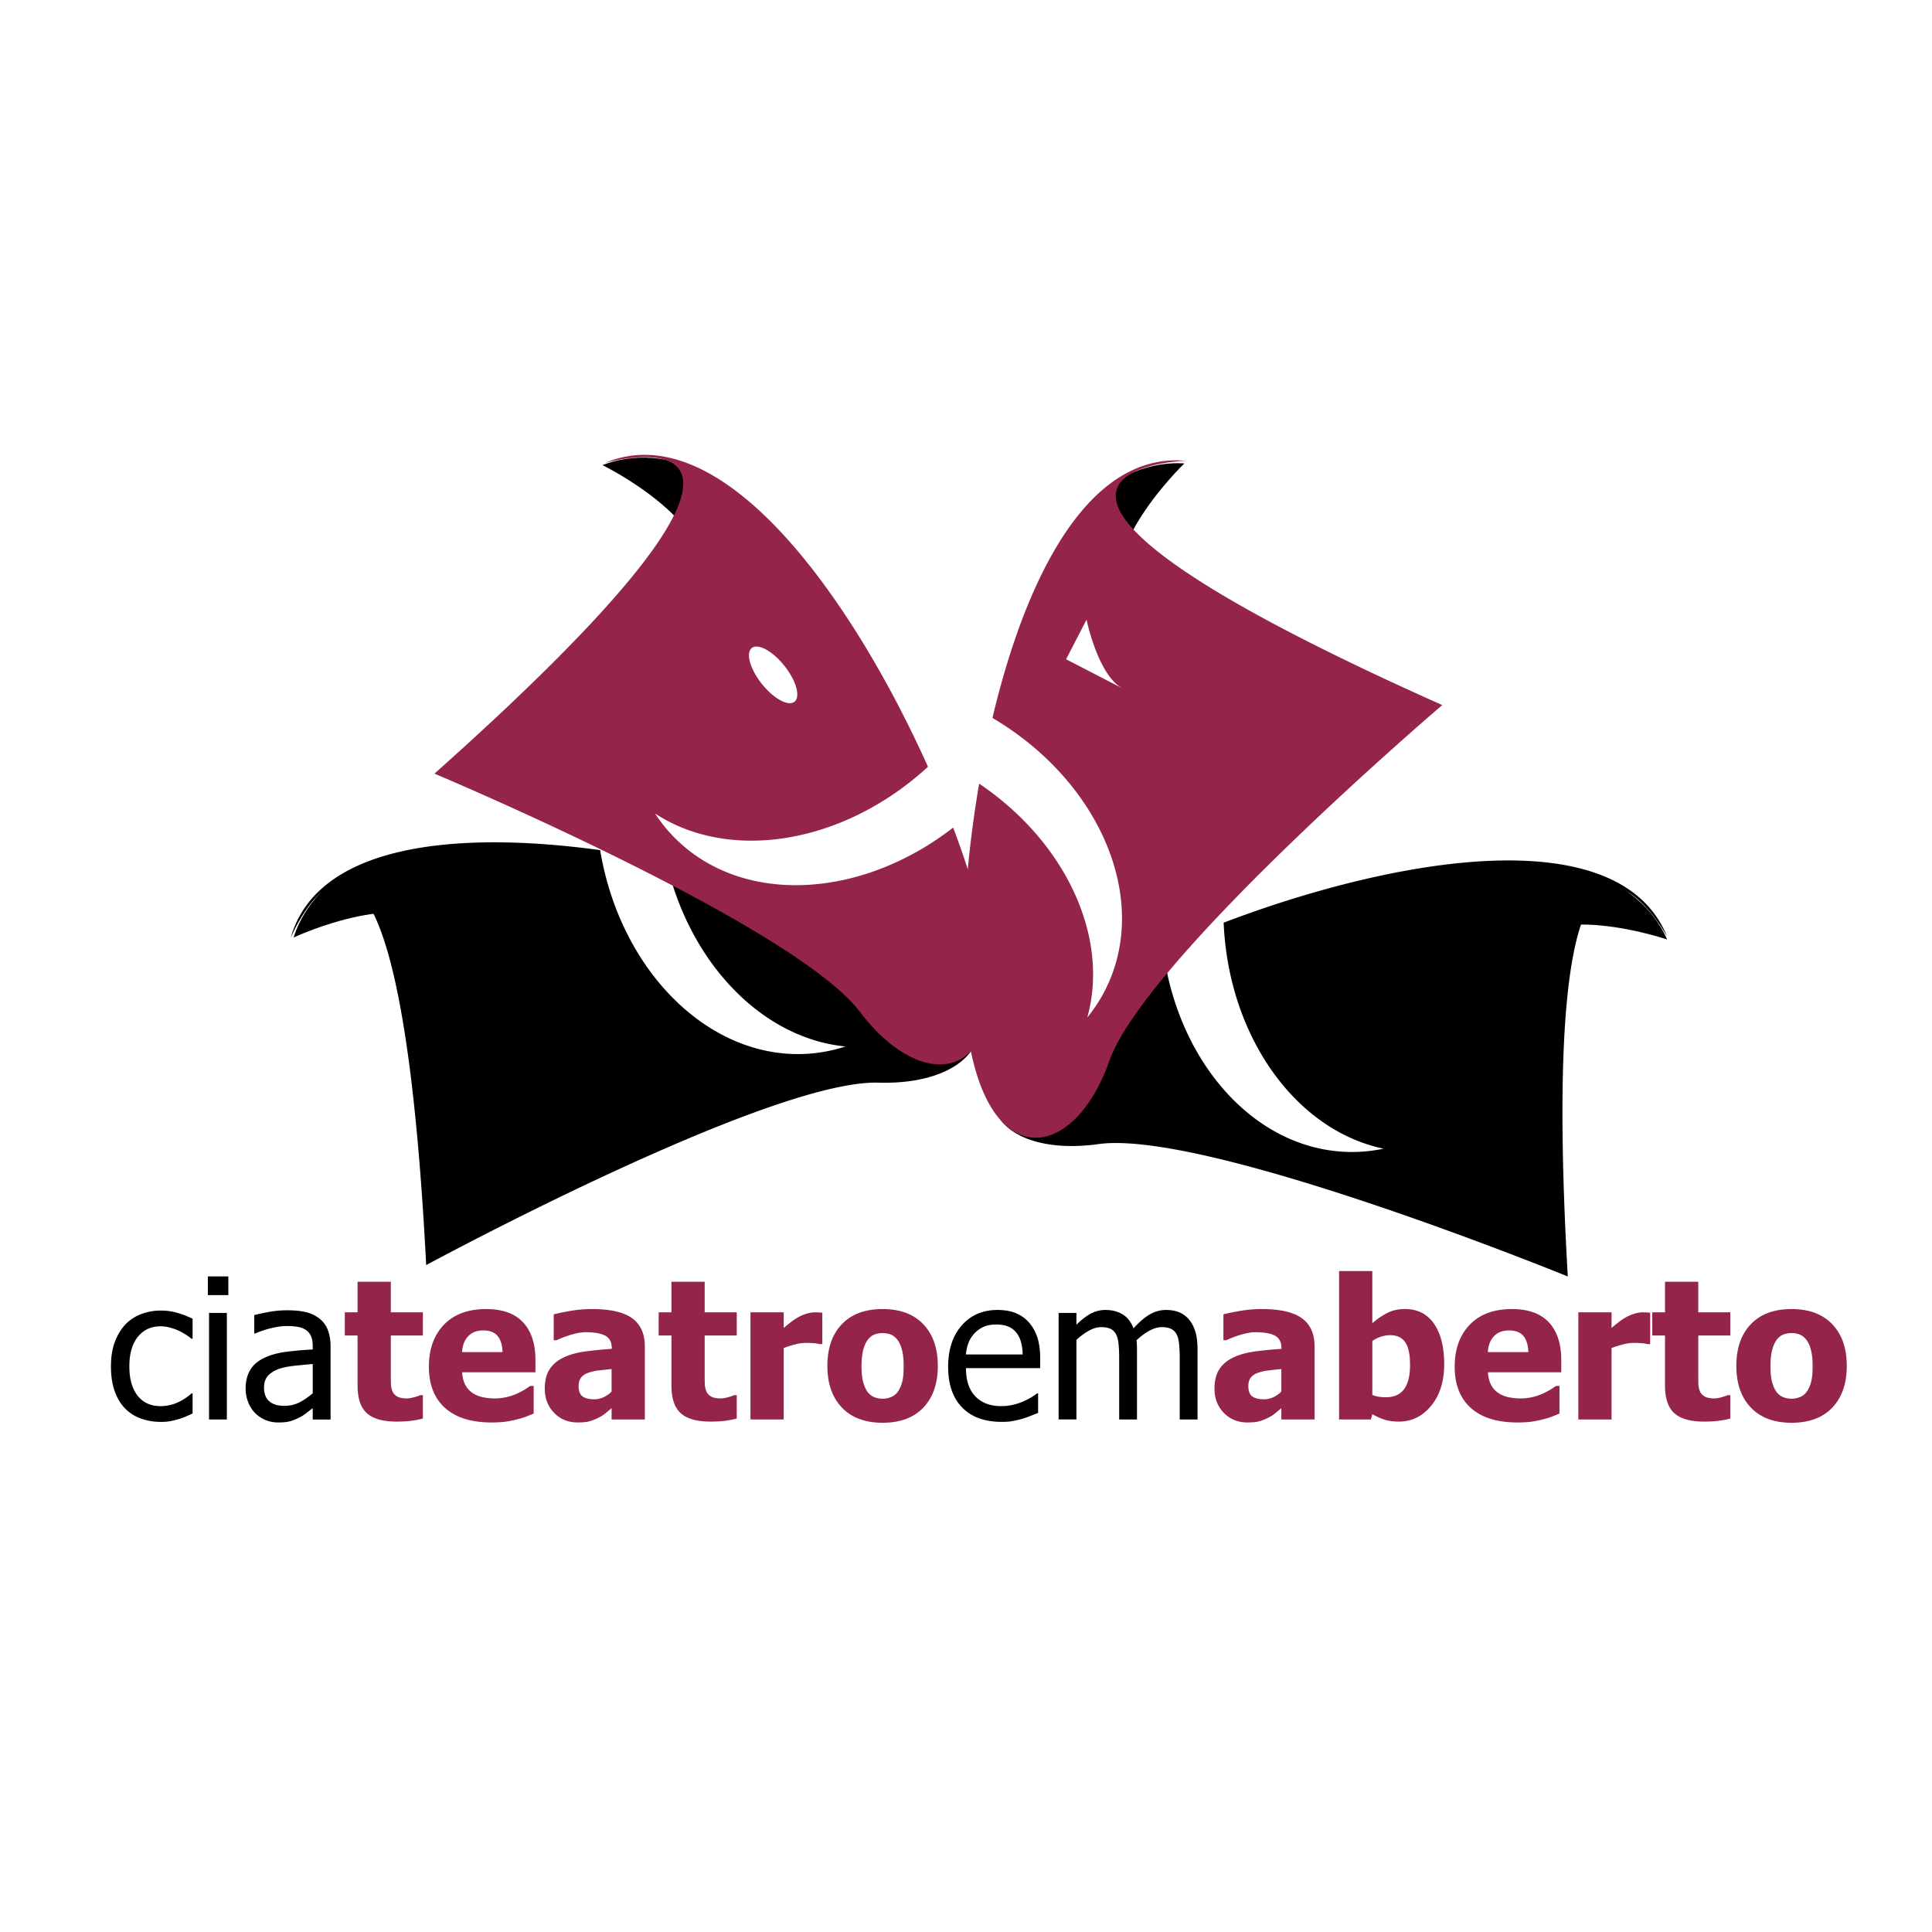 <svg xmlns="http://www.w3.org/2000/svg" width="2500" height="2500" viewBox="0 0 192.756 192.756"><g fill-rule="evenodd" clip-rule="evenodd"><path fill="#fff" d="M0 0h192.756v192.756H0V0z"/><path d="M29.297 93.534s11.781-5.51 15.383-.165c0 0-6.346-8.369-10.331-6.123-3.982 2.246-5.052 6.288-5.052 6.288z"/><path d="M42.52 126.219c-2.957-57.661-13.521-32.652-13.521-32.652 2.688-9.408 16.638-10.7 30.878-8.75 2.062 12.399 11.351 21.352 21.388 20.258a15.336 15.336 0 0 0 3.085-.668c-8.289-.812-15.551-8.291-17.881-18.47 8.924 1.8 17.282 4.602 22.271 7.164 14.077 7.224 9.813 15.238-1.092 14.916-10.907-.322-45.128 18.202-45.128 18.202z"/><path d="M52.464 95.525l-.65-5.969-4.177.457c0-.001 4.546 2.928 4.827 5.512zM166.324 93.732s-12.307-4.203-15.311 1.5c0 0 5.404-9.006 9.607-7.205 4.204 1.802 5.704 5.705 5.704 5.705z"/><path d="M134.9 114.934c1.07 0 2.117-.117 3.139-.33-8.732-1.826-15.469-11.135-15.955-22.549 16.906-6.435 39.408-10.482 44.24 1.376 0 0-13.209-23.716-9.906 33.923 0 0-36.025-14.709-46.832-13.207-10.809 1.5-15.913-6.006-2.703-14.711.449-.295.93-.598 1.438-.904-.254 1.373-1.291 8.912 3.389-1.883a89.543 89.543 0 0 1 4.309-2.08c1.454 11.542 9.352 20.365 18.881 20.365z"/><path d="M136.904 96.133v6.006h4.203v-6.004l-4.203-.002zM118.162 46.239s-9.383 9.006-5.693 14.292c0 0-5.521-8.935-1.992-11.842s7.685-2.45 7.685-2.45z"/><path d="M118.301 45.972c-9.744-.879-15.975 11.668-19.283 25.656 10.824 6.389 15.83 18.277 11.195 27.248a15.234 15.234 0 0 1-1.732 2.637c2.229-8.023-2.137-17.493-10.791-23.331-1.535 8.973-1.931 17.779-1.338 23.356 1.672 15.732 10.682 14.645 14.309 4.354s33.232-35.546 33.232-35.546c-52.726-23.524-25.592-24.374-25.592-24.374zm-11.936 19.801l2.039-3.948s1.158 5.6 3.602 6.862l.41.212c.057.028.061.032 0 0-.553-.284-6.051-3.126-6.051-3.126z" fill="#95244c"/><path d="M60.114 46.407s11.676 5.73 9.765 11.887c0 0 2.547-10.189-1.698-11.887-4.246-1.699-8.067 0-8.067 0z"/><path d="M98.113 92.471c-.562-2.734-1.602-6.158-3.018-9.9-9.19 7.132-21.015 7.786-27.753 1.047a15.209 15.209 0 0 1-1.985-2.453c7.466 4.885 18.811 3.065 27.227-4.663C85.18 59.998 72.13 41.224 60.328 46.193c0 0 26.11-7.43-16.982 30.993 0 0 35.875 15.073 42.455 23.776 6.58 8.702 15.498 7.007 12.312-8.491zM75.004 64.653c.623-.495 2.081.301 3.259 1.78 1.177 1.48 1.626 3.08 1.003 3.576-.623.495-2.081-.302-3.259-1.781-1.176-1.478-1.625-3.079-1.003-3.575z" fill="#95244c"/><path d="M16.057 141.861a5.82 5.82 0 0 1-2.02-.338 4.167 4.167 0 0 1-1.579-1.021c-.441-.457-.782-1.033-1.024-1.727-.242-.695-.364-1.51-.364-2.449 0-.932.125-1.736.378-2.414.252-.68.589-1.25 1.01-1.713a4.196 4.196 0 0 1 1.574-1.07 5.423 5.423 0 0 1 2.024-.375c.586 0 1.153.082 1.699.248a9.043 9.043 0 0 1 1.459.57v1.996h-.104a6.9 6.9 0 0 0-.496-.363 6.676 6.676 0 0 0-.735-.418 5.065 5.065 0 0 0-.886-.324 3.748 3.748 0 0 0-.98-.139c-.936 0-1.688.348-2.255 1.045-.568.697-.852 1.684-.852 2.957 0 1.25.274 2.223.822 2.92.547.695 1.31 1.045 2.285 1.045.589 0 1.15-.119 1.683-.355a5.273 5.273 0 0 0 1.414-.918h.105v2.006a37.68 37.68 0 0 1-.67.299 5.108 5.108 0 0 1-.728.264c-.306.088-.58.156-.823.203a5.164 5.164 0 0 1-.937.071zM22.781 129.213h-2.043v-1.865h2.043v1.865zm-.148 12.41h-1.777V130.99h1.777v10.633zM31.2 140.492c-.146.109-.342.26-.586.453s-.481.346-.71.461a5.526 5.526 0 0 1-.921.381c-.296.088-.71.133-1.244.133a3.221 3.221 0 0 1-2.289-.941 3.258 3.258 0 0 1-.687-1.078 3.641 3.641 0 0 1-.257-1.357c0-.734.156-1.361.467-1.879.312-.516.805-.928 1.479-1.23.598-.273 1.303-.463 2.117-.566a35.214 35.214 0 0 1 2.632-.232v-.348c0-.424-.064-.766-.191-1.025a1.427 1.427 0 0 0-.535-.602 2.094 2.094 0 0 0-.84-.293 6.976 6.976 0 0 0-1.022-.072c-.414 0-.901.062-1.461.189a9.76 9.76 0 0 0-1.681.551h-.104v-1.824c.33-.096.804-.199 1.421-.314s1.228-.172 1.832-.172c.73 0 1.347.057 1.85.172.502.113.954.32 1.355.619.388.293.677.67.868 1.133.19.465.287 1.029.287 1.695v7.279H31.2v-1.133zm0-1.484v-2.922c-.427.037-.967.09-1.621.154-.653.066-1.181.16-1.583.279a2.924 2.924 0 0 0-1.186.664c-.312.299-.468.715-.468 1.25 0 .604.172 1.059.516 1.365.345.309.848.463 1.511.463.567 0 1.081-.121 1.539-.363.46-.242.89-.539 1.292-.89z"/><path d="M39.555 141.832c-1.353 0-2.338-.281-2.955-.84-.616-.559-.924-1.475-.924-2.746v-5.004h-1.274v-2.311h1.274v-3.051h3.317v3.051h3.198v2.311h-3.198v3.809c0 .377.003.707.009.986.006.281.057.533.152.756.088.225.245.402.47.531.225.131.552.197.983.197.177 0 .41-.039.697-.115s.489-.146.603-.211h.284v2.334c-.36.094-.743.168-1.147.221-.404.055-.901.082-1.489.082zM49.047 141.92c-2.019 0-3.566-.482-4.643-1.447-1.076-.965-1.614-2.34-1.614-4.123 0-1.746.501-3.141 1.502-4.182 1.002-1.041 2.403-1.562 4.204-1.562 1.636 0 2.866.441 3.69 1.322.825.883 1.237 2.145 1.237 3.789v1.197h-7.316c.032.5.137.916.315 1.252.179.334.415.602.707.799.287.197.621.34 1.003.428.382.084.8.129 1.252.129a5.479 5.479 0 0 0 2.179-.473c.275-.123.527-.254.759-.395a8.27 8.27 0 0 0 .569-.377h.354v2.756l-.748.301a6.786 6.786 0 0 1-.928.281 9.76 9.76 0 0 1-1.119.225c-.382.053-.851.08-1.403.08zm1.089-7.02c-.019-.703-.183-1.24-.491-1.609-.309-.369-.781-.553-1.417-.553-.649 0-1.157.193-1.522.582-.366.387-.568.914-.606 1.58h4.036zM61.018 140.492c-.228.191-.432.361-.611.514a3.653 3.653 0 0 1-.725.455 4.858 4.858 0 0 1-.868.34c-.281.08-.674.119-1.18.119-.942 0-1.724-.318-2.346-.955-.623-.639-.934-1.441-.934-2.41 0-.799.157-1.441.474-1.934.316-.49.771-.879 1.365-1.166.6-.293 1.317-.498 2.152-.613a39.04 39.04 0 0 1 2.692-.268v-.059c0-.604-.216-1.021-.649-1.252-.433-.232-1.083-.348-1.949-.348-.392 0-.851.076-1.375.225-.525.15-1.037.342-1.536.576h-.285v-2.578c.33-.096.861-.207 1.596-.338a12.84 12.84 0 0 1 2.224-.195c1.836 0 3.174.307 4.014.922.839.611 1.259 1.549 1.259 2.809v7.287h-3.317v-1.131h-.001zm0-1.65v-2.252c-.56.057-1.012.105-1.357.148a4.54 4.54 0 0 0-1.017.244c-.289.104-.513.26-.674.469-.16.207-.24.484-.24.83 0 .508.133.855.4 1.045.266.189.661.283 1.182.283.289 0 .584-.066.885-.201.303-.135.576-.324.821-.566zM70.868 141.832c-1.353 0-2.337-.281-2.954-.84s-.924-1.475-.924-2.746v-5.004h-1.274v-2.311h1.274v-3.051h3.316v3.051h3.199v2.311h-3.199v3.809c0 .377.003.707.01.986.007.281.057.533.152.756.088.225.245.402.47.531.225.131.552.197.982.197.177 0 .41-.039.697-.115.288-.076.489-.146.603-.211h.285v2.334a9.383 9.383 0 0 1-1.148.221c-.404.055-.901.082-1.489.082zM82.042 134.102h-.276a2.63 2.63 0 0 0-.553-.09 9.791 9.791 0 0 0-.801-.029c-.35 0-.717.051-1.101.152-.385.1-.758.221-1.12.359v7.129h-3.317v-10.691h3.317v1.564c.152-.139.363-.314.634-.525.27-.213.517-.381.739-.508.241-.145.521-.27.843-.375a2.96 2.96 0 0 1 .911-.156c.108 0 .229.002.362.01.133.006.254.016.362.027v3.133zM93.566 136.283c0 1.756-.48 3.139-1.439 4.15-.959 1.012-2.315 1.516-4.069 1.516-1.742 0-3.096-.504-4.061-1.516-.966-1.012-1.449-2.395-1.449-4.15 0-1.775.483-3.166 1.449-4.17.965-1.006 2.319-1.508 4.061-1.508 1.747 0 3.102.506 4.064 1.518.962 1.01 1.444 2.397 1.444 4.16zm-3.406.018c0-.631-.053-1.156-.157-1.576s-.249-.756-.433-1.01c-.196-.264-.418-.449-.666-.553s-.53-.158-.846-.158c-.298 0-.568.047-.81.139-.241.09-.463.268-.666.525-.19.248-.343.584-.457 1.014-.114.43-.171.969-.171 1.619 0 .652.054 1.178.162 1.578.108.4.248.721.419.963.178.244.399.426.666.539.267.113.562.17.886.17.267 0 .537-.057.813-.17.275-.113.496-.285.662-.512.196-.271.345-.598.447-.98s.151-.912.151-1.588z" fill="#95244c"/><path d="M99.939 141.861c-1.691 0-3.005-.477-3.94-1.432-.935-.953-1.402-2.309-1.402-4.066 0-1.73.454-3.107 1.361-4.133.907-1.023 2.093-1.535 3.558-1.535.66 0 1.244.094 1.752.285.506.191.951.49 1.332.896.379.406.672.904.875 1.492.201.588.305 1.307.305 2.158v.973h-7.405c0 1.229.312 2.168.937 2.818.625.648 1.488.973 2.59.973.396 0 .783-.043 1.162-.133a5.474 5.474 0 0 0 1.027-.338c.324-.145.6-.285.822-.42s.408-.264.555-.383h.105v1.949c-.211.082-.471.186-.781.309s-.588.221-.836.291c-.35.094-.664.168-.945.219-.284.052-.64.077-1.072.077zm2.092-6.724a5.13 5.13 0 0 0-.172-1.262 2.654 2.654 0 0 0-.441-.898 2.027 2.027 0 0 0-.809-.619c-.328-.141-.734-.211-1.221-.211-.479 0-.885.072-1.221.217a2.935 2.935 0 0 0-.914.631 3.025 3.025 0 0 0-.612.941c-.141.346-.23.746-.268 1.201h5.658zM117.701 141.623v-6.141c0-.486-.02-.938-.057-1.354-.039-.416-.119-.74-.24-.975a1.22 1.22 0 0 0-.545-.561c-.236-.121-.555-.182-.955-.182-.371 0-.768.113-1.191.334-.424.225-.861.545-1.314.965l.023.387c.009.149.016.324.016.527v6.998h-1.777v-6.141c0-.486-.02-.938-.059-1.354-.037-.416-.117-.74-.238-.975a1.24 1.24 0 0 0-.545-.561c-.236-.121-.555-.182-.957-.182-.389 0-.797.119-1.225.359a6.45 6.45 0 0 0-1.242.912v7.939h-1.777V130.99h1.777v1.18c.471-.469.936-.832 1.396-1.09a3.077 3.077 0 0 1 1.52-.385c.629 0 1.186.143 1.672.428s.857.754 1.111 1.408c.539-.604 1.066-1.059 1.582-1.369a3.17 3.17 0 0 1 1.678-.467c.457 0 .873.07 1.248.213.375.145.701.375.98.691.287.324.508.727.662 1.209.156.482.234 1.088.234 1.818v6.996h-1.777v.001z"/><path d="M127.838 140.492l-.613.514c-.18.152-.42.305-.725.455a4.879 4.879 0 0 1-.867.34c-.281.08-.674.119-1.18.119-.943 0-1.725-.318-2.346-.955-.623-.639-.936-1.441-.936-2.41 0-.799.158-1.441.475-1.934.316-.49.771-.879 1.365-1.166.6-.293 1.318-.498 2.152-.613s1.73-.203 2.691-.268v-.059c0-.604-.217-1.021-.648-1.252-.434-.232-1.084-.348-1.949-.348-.393 0-.852.076-1.375.225-.525.15-1.037.342-1.537.576h-.285v-2.578c.33-.096.861-.207 1.598-.338a12.82 12.82 0 0 1 2.223-.195c1.836 0 3.174.307 4.014.922.84.611 1.26 1.549 1.26 2.809v7.287h-3.316v-1.131h-.001zm0-1.65v-2.252a64.45 64.45 0 0 0-1.357.148 4.522 4.522 0 0 0-1.018.244c-.289.104-.514.26-.674.469-.16.207-.24.484-.24.83 0 .508.133.855.4 1.045s.662.283 1.184.283c.287 0 .584-.066.885-.201s.574-.324.82-.566zM144.086 136.113c0 1.705-.434 3.084-1.299 4.139-.865 1.053-1.938 1.58-3.215 1.58-.535 0-1-.061-1.395-.18a6.294 6.294 0 0 1-1.26-.561l-.143.531H133.6v-14.809h3.316v5.201c.49-.42.99-.76 1.498-1.02.51-.26 1.098-.391 1.766-.391 1.248 0 2.209.486 2.887 1.461s1.019 2.325 1.019 4.049zm-3.406.08c0-1.07-.162-1.834-.488-2.293s-.826-.688-1.502-.688c-.301 0-.6.047-.895.143-.297.096-.59.238-.877.43v5.389c.225.09.449.15.676.182s.451.047.674.047c.811 0 1.414-.268 1.814-.803.398-.536.598-1.336.598-2.407zM151.393 141.92c-2.02 0-3.566-.482-4.643-1.447s-1.615-2.34-1.615-4.123c0-1.746.502-3.141 1.504-4.182s2.402-1.562 4.203-1.562c1.635 0 2.865.441 3.689 1.322.824.883 1.238 2.145 1.238 3.789v1.197h-7.316c.031.5.137.916.314 1.252.18.334.414.602.707.799.287.197.621.34 1.004.428a5.83 5.83 0 0 0 1.252.129 5.469 5.469 0 0 0 2.177-.473c.275-.123.527-.254.76-.395a7.98 7.98 0 0 0 .568-.377h.354v2.756c-.271.109-.521.209-.746.301a6.83 6.83 0 0 1-.928.281c-.363.096-.736.17-1.121.225-.382.053-.851.08-1.401.08zm1.087-7.02c-.02-.703-.184-1.24-.49-1.609-.311-.369-.781-.553-1.418-.553-.648 0-1.156.193-1.523.582-.365.387-.568.914-.605 1.58h4.036zM164.637 134.102h-.277c-.127-.041-.311-.07-.553-.09s-.508-.029-.801-.029c-.35 0-.717.051-1.1.152-.385.1-.758.221-1.121.359v7.129h-3.316v-10.691h3.316v1.564c.152-.139.363-.314.635-.525.27-.213.516-.381.738-.508.24-.145.521-.27.844-.375.32-.104.623-.156.91-.156.107 0 .229.002.361.01.133.006.254.016.363.027v3.133h.001zM169.998 141.832c-1.354 0-2.338-.281-2.953-.84-.617-.559-.926-1.475-.926-2.746v-5.004h-1.273v-2.311h1.273v-3.051h3.318v3.051h3.197v2.311h-3.197v3.809c0 .377.002.707.008.986.008.281.057.533.152.756.09.225.246.402.471.531.225.131.553.197.982.197.176 0 .41-.039.697-.115.289-.076.488-.146.604-.211h.283v2.334a9.312 9.312 0 0 1-1.146.221c-.406.055-.902.082-1.49.082zM184.252 136.283c0 1.756-.479 3.139-1.439 4.15-.959 1.012-2.314 1.516-4.068 1.516-1.742 0-3.096-.504-4.061-1.516-.967-1.012-1.449-2.395-1.449-4.15 0-1.775.482-3.166 1.449-4.17.965-1.006 2.318-1.508 4.061-1.508 1.746 0 3.102.506 4.064 1.518.962 1.01 1.443 2.397 1.443 4.16zm-3.406.018c0-.631-.053-1.156-.158-1.576-.104-.42-.248-.756-.432-1.01-.197-.264-.418-.449-.666-.553a2.16 2.16 0 0 0-.846-.158 2.27 2.27 0 0 0-.811.139c-.24.09-.463.268-.666.525-.189.248-.342.584-.457 1.014-.113.43-.17.969-.17 1.619 0 .652.053 1.178.162 1.578.107.4.246.721.418.963.178.244.4.426.666.539.268.113.561.17.885.17.268 0 .537-.057.814-.17a1.5 1.5 0 0 0 .66-.512c.197-.271.346-.598.447-.98s.154-.912.154-1.588z" fill="#95244c"/></g></svg>